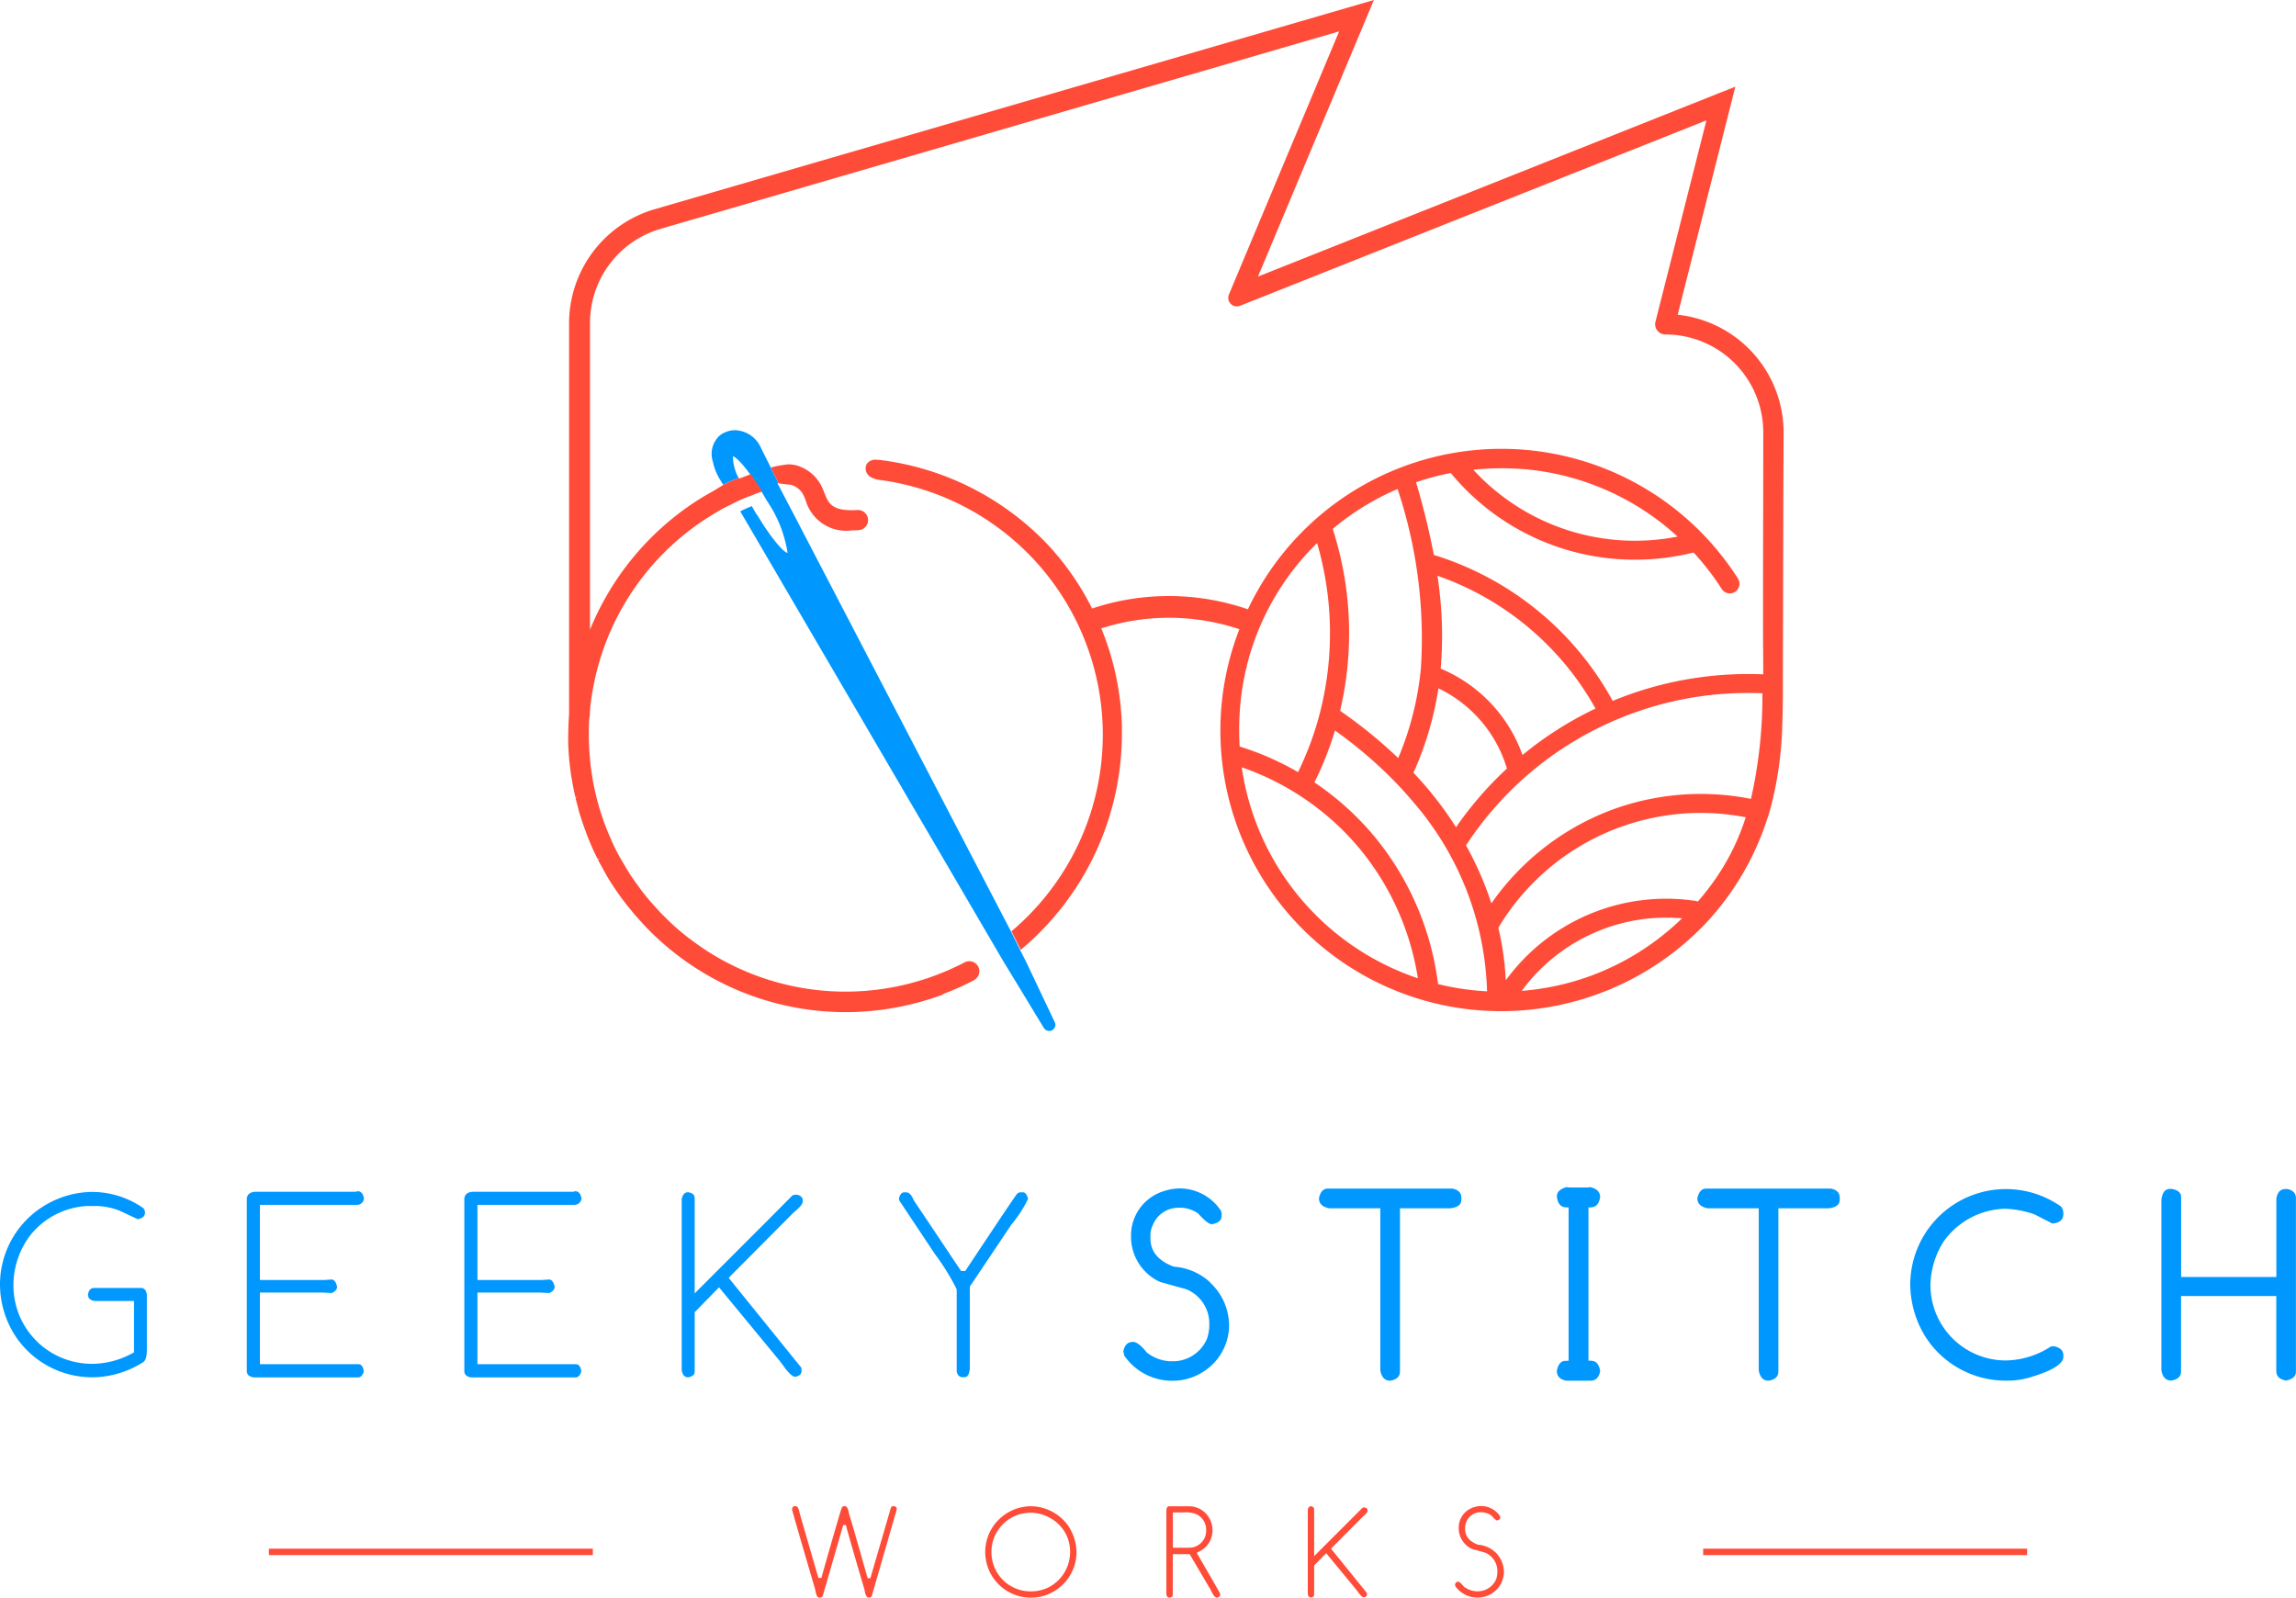 <svg xmlns="http://www.w3.org/2000/svg" xmlns:xlink="http://www.w3.org/1999/xlink" width="108.958" height="75.819" viewBox="0 0 108.958 75.819"><defs><style>.a{fill:none;}.b{clip-path:url(#a);}.c{fill:#0098ff;}.d{fill:#ff4c39;}</style><clipPath id="a"><rect class="a" width="108.958" height="75.819"/></clipPath></defs><g class="b"><path class="c" d="M6.7,729.79H4.469c-.162,0-.258.1-.293.311v.006c0,.165.1.264.3.3H6.359v2.438a4.063,4.063,0,0,1-1.936.545h-.1a3.774,3.774,0,0,1-1.884-.533,3.711,3.711,0,0,1-1.8-3.179v-.1a3.906,3.906,0,0,1,.83-2.329A3.7,3.7,0,0,1,4.158,725.9h.386a3.155,3.155,0,0,1,1.143.228q.831.394.856.394c.225-.042.337-.142.337-.3V726.2A.335.335,0,0,0,6.8,726a4.26,4.26,0,0,0-2.5-.768,4.458,4.458,0,0,0-2.336.743A4.374,4.374,0,0,0,0,729.631a4.511,4.511,0,0,0,.691,2.379,4.366,4.366,0,0,0,3.637,2.018h.14a4.557,4.557,0,0,0,2.3-.7c.136-.066.2-.261.2-.583V730.1c-.033-.208-.124-.311-.272-.311" transform="translate(0 -668.668)"/><path class="c" d="M155.475,732.962H150.79v-3.4h2.957l.451.024q.254-.113.254-.3c-.051-.229-.139-.343-.266-.343l-.343.024H150.79V725.4h4.57a.337.337,0,0,0,.368-.285c-.035-.242-.134-.362-.3-.362l-.1.026h-4.749c-.245.011-.382.115-.411.309v8.2c0,.161.1.261.311.3h4.976c.124,0,.211-.1.267-.285-.035-.225-.116-.337-.248-.337" transform="translate(-138.456 -668.223)"/><path class="c" d="M287.833,732.962H283.15v-3.4h2.958l.45.024c.171-.076.255-.177.255-.3-.051-.229-.14-.343-.267-.343l-.343.024H283.15V725.4h4.57a.339.339,0,0,0,.368-.285c-.035-.242-.136-.362-.3-.362l-.1.026h-4.75c-.246.011-.382.115-.411.309v8.2c0,.161.1.261.311.3h4.976c.122,0,.211-.1.266-.285-.033-.225-.116-.337-.248-.337" transform="translate(-260.492 -668.223)"/><path class="c" d="M420.535,725.87v-.077c0-.143-.1-.234-.287-.273h-.018l-.172.026q0,.014-4.651,4.659v-4.525c0-.149-.1-.24-.311-.273h-.006c-.157,0-.257.11-.3.329v8.124q.063.331.3.331h.006c.207-.035.311-.125.311-.273V731.1l1.155-1.181,2.939,3.566q.462.679.666.679h.012c.2-.033.3-.124.3-.273v-.057l-.012-.1-3.447-4.265,3.059-3.078q.451-.367.451-.525" transform="translate(-382.44 -668.828)"/><path class="c" d="M552.86,725.483h-.145a.277.277,0,0,0-.127.063q-.07.057-2.464,3.669h-.2l-2.246-3.358c-.1-.249-.22-.374-.355-.374h-.1c-.118,0-.2.1-.247.3l.013.081,1.688,2.539a10.783,10.783,0,0,1,1.04,1.682v3.916c.051.169.142.254.273.254h.1c.134,0,.217-.125.248-.374v-3.922l1.973-2.945a5.979,5.979,0,0,0,.793-1.218c-.054-.211-.137-.317-.248-.317" transform="translate(-504.316 -668.899)"/><path class="c" d="M687.605,727.583a2.837,2.837,0,0,0-1.727-.749q-1.11-.412-1.111-1.333v-.2a.968.968,0,0,1,.1-.412,1.305,1.305,0,0,1,1.212-.851h.145a1.5,1.5,0,0,1,.8.267c.308.343.527.515.654.515.308-.051.464-.18.464-.388v-.146l-.026-.1a2.364,2.364,0,0,0-1.967-1.066,2.654,2.654,0,0,0-.947.2,2.2,2.2,0,0,0-1.357,1.987v.172a2.36,2.36,0,0,0,1.383,2.082l1.238.343a1.763,1.763,0,0,1,1.092,1.553v.242a2.28,2.28,0,0,1-.1.533,1.757,1.757,0,0,1-1.555,1.091h-.216a1.975,1.975,0,0,1-1.092-.412c-.266-.338-.485-.507-.654-.507q-.38,0-.464.457l.051.2a2.751,2.751,0,0,0,2.278,1.187,2.679,2.679,0,0,0,1.549-.482,2.614,2.614,0,0,0,1.143-2.184,2.792,2.792,0,0,0-.9-1.993" transform="translate(-630.171 -666.723)"/><path class="c" d="M808.829,723.2h-5.921c-.2,0-.34.153-.406.458q0,.38.482.476h2.431v7.7c.059.32.211.482.457.482h.02c.3-.051.456-.195.456-.432v-7.749h2.387c.35-.038.527-.174.527-.406v-.1c0-.232-.145-.376-.432-.432" transform="translate(-739.911 -666.794)"/><path class="c" d="M948.934,730.475h-.146V723.2h.1q.374,0,.456-.483,0-.38-.483-.482l-.094.018h-.9l-.121-.018q-.457.134-.457.432v.024c.039.34.19.509.457.509h.1v7.28H947.7c-.211,0-.349.154-.412.464v.024c0,.251.153.4.457.457h1.143c.249,0,.4-.152.456-.457v-.024c-.063-.31-.2-.464-.412-.464" transform="translate(-873.407 -665.901)"/><path class="c" d="M1039.017,723.2H1033.1q-.3,0-.406.458c0,.254.162.412.483.476h2.431v7.7c.059.32.211.482.456.482h.02q.457-.077.457-.432v-7.749h2.387c.35-.038.525-.174.525-.406v-.1c0-.232-.143-.376-.432-.432" transform="translate(-952.146 -666.794)"/><path class="c" d="M1166.813,724.158a4.723,4.723,0,0,1,1.371.267l.838.43h.026c.335-.033.5-.186.5-.456v-.051a.686.686,0,0,0-.095-.285,4.54,4.54,0,0,0-7.171,3.694,4.773,4.773,0,0,0,.717,2.468,4.519,4.519,0,0,0,3.77,2.088h.121a3.706,3.706,0,0,0,1.052-.146q1.608-.476,1.606-.983v-.069c0-.225-.143-.368-.432-.432h-.145a4.018,4.018,0,0,1-2.133.672h-.069a3.576,3.576,0,0,1-3.528-3.6,3.981,3.981,0,0,1,.622-2.038,3.682,3.682,0,0,1,2.95-1.561" transform="translate(-1071.63 -666.794)"/><path class="c" d="M1321.094,723.451h-.069c-.237,0-.382.149-.432.45v3.726h-4.519v-3.8c0-.195-.143-.321-.432-.38h-.1c-.233,0-.368.175-.406.527v8.086c.059.32.211.482.458.482h.024q.451-.077.452-.432v-3.58h4.519v3.554c0,.251.149.4.451.457h.024c.3-.063.457-.2.457-.406v-8.257c0-.232-.143-.377-.432-.432" transform="translate(-1212.567 -667.026)"/><path class="d" d="M486.748,916.436h-.041c-.03,0-.06.023-.094.066l-.975,3.352h-.131q-.795-2.812-.883-3.051c-.036-.245-.1-.367-.2-.367h-.035a.142.142,0,0,0-.1.054q-.05.075-.978,3.352h-.14l-.9-3.108c-.033-.2-.1-.3-.184-.3h-.05c-.059,0-.1.05-.119.148q.081.337,1.1,3.806c.041.26.1.388.186.388h.047a.156.156,0,0,0,.122-.065l.974-3.377h.128q.111.442.883,3.066c.036.251.106.376.207.376h.014a.177.177,0,0,0,.119-.056l1.19-4.129v-.047c0-.054-.047-.091-.14-.11" transform="translate(-444.333 -844.959)"/><path class="d" d="M603.383,917.493a2.2,2.2,0,0,0-1.836-1.019,2.17,2.17,0,0,0-1.256.411,2.165,2.165,0,0,0,1.23,3.928h.048a2.128,2.128,0,0,0,1.161-.353,2.161,2.161,0,0,0,.984-1.8,2.314,2.314,0,0,0-.332-1.162m-.32,2.24a1.817,1.817,0,0,1-1.481.776h-.06a1.852,1.852,0,0,1-1.842-1.842,1.855,1.855,0,0,1,2.807-1.626,1.811,1.811,0,0,1,.925,1.6,1.877,1.877,0,0,1-.349,1.092" transform="translate(-552.628 -844.994)"/><path class="d" d="M711.106,918.69l.186-.1a1.1,1.1,0,0,0,.566-.95V917.6a1.091,1.091,0,0,0-.119-.5,1.106,1.106,0,0,0-.962-.623h-.986c-.069,0-.11.063-.122.189v3.984c.02.112.069.166.146.166h.006c.1-.017.154-.06.154-.134V918.75h.8l1,1.7c.112.242.205.362.285.362h.006c.1-.017.154-.06.154-.134v-.059q0-.02-1.11-1.931m-.379-.245h-.752v-1.676h.565a1.509,1.509,0,0,1,.466.054.806.806,0,0,1,.548.749v.1l-.012.106a.8.8,0,0,1-.815.667" transform="translate(-654.319 -844.995)"/><path class="d" d="M798.565,916.742V916.7c0-.071-.047-.116-.142-.134h-.009l-.084.012s-.767.771-2.3,2.3v-2.233c0-.074-.051-.118-.154-.136h0c-.077,0-.127.054-.148.163v4.01c.021.109.071.163.148.163h0c.1-.017.154-.06.154-.134v-1.39l.571-.583,1.449,1.76c.153.223.263.335.329.335h.006c.1-.017.151-.062.151-.134v-.029l-.006-.047-1.7-2.1,1.51-1.52c.148-.121.224-.208.224-.26" transform="translate(-733.666 -845.03)"/><path class="d" d="M887.254,918.582a1.327,1.327,0,0,0-.815-.352c-.409-.152-.613-.4-.613-.737v-.1a.543.543,0,0,1,.056-.239.717.717,0,0,1,.667-.464h.072a.846.846,0,0,1,.448.151c.14.157.229.235.263.235.1-.018.157-.054.157-.113V916.9l-.008-.024a1.074,1.074,0,0,0-.9-.483,1.2,1.2,0,0,0-.433.091,1.007,1.007,0,0,0-.627.909v.084a1.081,1.081,0,0,0,.637.956l.61.169a.951.951,0,0,1,.587.839v.119a1.325,1.325,0,0,1-.051.291.951.951,0,0,1-.842.589h-.106a1.079,1.079,0,0,1-.593-.225c-.121-.152-.21-.23-.269-.23-.081,0-.131.048-.148.145l.015.065a1.269,1.269,0,0,0,1.054.542,1.246,1.246,0,0,0,.72-.222,1.219,1.219,0,0,0,.53-1.015,1.3,1.3,0,0,0-.414-.924" transform="translate(-816.297 -844.923)"/><rect class="d" width="15.373" height="0.305" transform="translate(80.825 73.494)"/><rect class="d" width="15.373" height="0.305" transform="translate(12.761 73.494)"/><path class="c" d="M447.5,285.546h0l-10.278-19.733-.8-1.526h0a.172.172,0,0,1,.049,0h0l-.367-.753h0l-.452-.9a1.394,1.394,0,0,0-1.264-.866,1.209,1.209,0,0,0-.713.259,1.181,1.181,0,0,0-.318,1.232,2.655,2.655,0,0,0,.352.872l.121.2.016.028,0,.006a3.8,3.8,0,0,1,.735-.317l-.007-.019a2.239,2.239,0,0,1-.266-1.023h0c.072.012.332.183.82.858l.543.824c.082.139.165.281.251.43a6,6,0,0,1,.981,2.47h0c-.16,0-.721-.608-1.388-1.71l-.009-.012a3.974,3.974,0,0,1-.295-.492h0l-.09.032c-.159.066-.312.135-.464.213h0l12.44,21.277,1.969,3.243a.3.3,0,0,0,.251.139.281.281,0,0,0,.249-.139.277.277,0,0,0,.014-.281l-1.362-2.87-.283-.561h0Z" transform="translate(-399.528 -241.353)"/><path class="d" d="M469.431,283.4c.124.013.439.056.461.056a.529.529,0,0,1,.157.021.95.95,0,0,1,.59.545c.023.048.045.106.072.175a2,2,0,0,0,2.2,1.431c.1,0,.208,0,.322-.011a.473.473,0,0,0,.334-.171.481.481,0,0,0-.371-.785h-.033c-.1.008-.19.011-.276.011-.963,0-1.113-.382-1.286-.826-.029-.071-.057-.146-.089-.217a1.922,1.922,0,0,0-1.194-1.072,1.521,1.521,0,0,0-.432-.062,5.073,5.073,0,0,0-.825.151l.367.753h0Z" transform="translate(-432.48 -260.459)"/><path class="d" d="M454.49,302.441l.028-.01h0l-.028.011" transform="translate(-419.042 -278.842)"/><path class="d" d="M473.132,294.017h0a.184.184,0,0,1,.049,0h0a.176.176,0,0,0-.049,0" transform="translate(-436.23 -271.085)"/><path class="d" d="M398.371,14.937l2.737-10.825-22.653,9.013L383.955,0,349.807,9.933a5.643,5.643,0,0,0-4.045,5.389V33.9c-.01.167-.024.334-.028.487-.009.265-.014.534-.014.8v.084c.01.285.028.575.056.862.028.25.054.477.088.693a.559.559,0,0,0,.018.094c0,.027.023.139.023.139.046.273.1.529.158.778l.117-.028-.113.052c.014.064.029.125.047.185l.028.111.038.134c.018.085.036.163.058.242.1.319.205.649.354,1.037l.022.066c.056.135.107.268.163.4l.028.061.032.078c.079.177.167.368.288.6l.1-.055-.09.083c.044.088.09.171.139.255l.069.121.056.11c.041.075.083.149.135.243l.018.03q.187.319.39.617a11.64,11.64,0,0,0,.82,1.085l.06.079c.032.036.065.078.1.114s.08.09.12.135l.125.135c.1.116.205.227.33.357a13.151,13.151,0,0,0,9.384,3.949c.416,0,.844-.02,1.26-.061a13.408,13.408,0,0,0,3.3-.751.4.4,0,0,0,.1-.06,12.039,12.039,0,0,0,1.441-.65.476.476,0,0,0-.454-.838,12.36,12.36,0,0,1-2.243.9,12.154,12.154,0,0,1-9.975-1.444l-.042-.029c-.2-.128-.413-.277-.643-.45,0,0-.117-.086-.165-.119-.157-.12-.324-.259-.529-.432-.073-.064-.151-.13-.225-.2-.138-.124-.273-.255-.4-.385-.1-.1-.2-.195-.292-.3-.107-.116-.215-.233-.32-.352s-.209-.241-.311-.367-.175-.225-.263-.342c-.111-.153-.228-.312-.334-.469-.038-.056-.08-.112-.117-.171-.1-.154-.2-.323-.333-.552l-.047-.079c-.032-.056-.064-.112-.1-.166-.157-.284-.277-.523-.384-.76-.014-.024-.054-.131-.054-.131-.1-.213-.177-.412-.251-.6-.043-.11-.083-.221-.121-.338l-.06-.17-.111-.338c-.028-.1-.056-.209-.088-.316-.037-.134-.071-.273-.1-.408-.046-.195-.087-.39-.125-.589-.014-.078-.028-.157-.037-.235-.051-.307-.083-.563-.1-.8a12.024,12.024,0,0,1-.044-1.827c.006-.092.02-.185.034-.277v-.093c.01-.106.014-.209.022-.315.034-.27.07-.543.126-.835a12.193,12.193,0,0,1,5.677-8.263c.133-.082.267-.161.406-.239.088-.048.181-.1.273-.145.233-.111.459-.235.7-.339l-.043.023q.128-.061.259-.113l.084-.034-.068-.143.07.144a1.625,1.625,0,0,0,.255-.1c.139-.055.282-.105.421-.152,0,0-.542-.824-.543-.824l-.536.208-.009-.023a3.79,3.79,0,0,0-.735.317l0-.006-.016-.028.015.03c-.066.036-.468.289-.534.325-.278.151-.553.315-.816.486a13.243,13.243,0,0,0-5,6.071V15.321a4.645,4.645,0,0,1,3.35-4.46l32.2-9.372-5.23,12.486a.407.407,0,0,0,.526.537l22.133-8.8-2.419,9.561a.484.484,0,0,0,.469.6,4.645,4.645,0,0,1,4.648,4.634c0,3.054-.014,6.111-.012,9.165,0,.774.012,1.551.01,2.33-.238-.01-.475-.016-.713-.016a16.8,16.8,0,0,0-2.162.14q-.441.057-.877.136a16.8,16.8,0,0,0-3.39,1,14.571,14.571,0,0,0-8.489-6.927,35.271,35.271,0,0,0-.845-3.448,11.755,11.755,0,0,1,1.648-.439,11.308,11.308,0,0,0,8.754,4.113,11.357,11.357,0,0,0,2.768-.342,12.538,12.538,0,0,1,1.334,1.728.457.457,0,0,0,.844-.241.464.464,0,0,0-.073-.253,13.312,13.312,0,0,0-23.255,1.462,11.5,11.5,0,0,0-7.393-.038,12.909,12.909,0,0,0-2.088-3.014,13.228,13.228,0,0,0-7.979-4.035,1.474,1.474,0,0,0-.167-.01.49.49,0,0,0-.468.214.469.469,0,0,0,.172.593,1.176,1.176,0,0,0,.529.161,12.2,12.2,0,0,1,6.174,21.409l.441.88a13.367,13.367,0,0,0,4.8-10.32c0-.1,0-.194,0-.291a13.136,13.136,0,0,0-.977-4.645,10.56,10.56,0,0,1,6.551.04,13.315,13.315,0,0,0,12.444,18.127,13.406,13.406,0,0,0,9.664-4.142,13.137,13.137,0,0,0,2.926-4.931c.026-.071.048-.139.07-.209.047-.145.089-.292.127-.436a17.344,17.344,0,0,0,.537-3.965c.016-.444.022-.892.026-1.338,0-.1,0-.2,0-.3,0-.2,0-.4,0-.6q.012-4.153.02-8.309l.014-3.238a5.619,5.619,0,0,0-5-5.578m-7.314,7.324a12.339,12.339,0,0,1,7.282,3.2,10.423,10.423,0,0,1-9.692-3.17,12.784,12.784,0,0,1,2.409-.027m3.382,11.362-.142.068a16.8,16.8,0,0,0-3.315,2.132l0,0a6.988,6.988,0,0,0-3.883-4.1,18.578,18.578,0,0,0-.155-4.405,13.768,13.768,0,0,1,7.5,6.3m-7.456-.959a6.167,6.167,0,0,1,3.254,3.808h0a16.806,16.806,0,0,0-2.415,2.784,16.867,16.867,0,0,0-1.3-1.778c-.227-.271-.468-.541-.719-.809a15.551,15.551,0,0,0,1.185-4.005M382,25.1a12.356,12.356,0,0,1,3.079-1.893,22.362,22.362,0,0,1,1.106,8.52,14.532,14.532,0,0,1-1.076,4.248,22.378,22.378,0,0,0-2.757-2.243,16.11,16.11,0,0,0-.292-8.446c-.02-.062-.04-.124-.061-.186h0m-4.194,7.037c.028-.14.058-.282.092-.421l.034-.071-.016-.007h0a12.235,12.235,0,0,1,3.344-5.864,15.223,15.223,0,0,1,.139,8.04v0a14.654,14.654,0,0,1-1.044,2.828,13.446,13.446,0,0,0-2.587-1.158l-.182-.058a13.046,13.046,0,0,1,.219-3.29m-.119,4.278h0a12.7,12.7,0,0,1,2.61,1.25,12.9,12.9,0,0,1,1.483,1.091,12.5,12.5,0,0,1,1.3,1.285l.051.059c.045.052.091.105.137.16a12.743,12.743,0,0,1,2.776,6.165,12.441,12.441,0,0,1-8.358-10.009m11.634,10.628A12.162,12.162,0,0,1,387,46.7a13.658,13.658,0,0,0-3.031-7.018l-.149-.175-.052-.06,0,0v0a13.546,13.546,0,0,0-2.635-2.318,15.4,15.4,0,0,0,.974-2.462,20.771,20.771,0,0,1,2.828,2.412c.314.324.612.655.89.985a14.335,14.335,0,0,1,3.5,8.983Zm4.941-.738a12.386,12.386,0,0,1-3.289.718h0a8.516,8.516,0,0,1,7.607-3.443,12.323,12.323,0,0,1-4.317,2.725m5.964-4.682a12.445,12.445,0,0,1-.894,1.159.476.476,0,0,0-.088-.025,9.415,9.415,0,0,0-9.028,3.766,13.314,13.314,0,0,0-.354-2.493,11.187,11.187,0,0,1,11.74-5.245,10.924,10.924,0,0,1-1.377,2.839m1.625-3.712a12.15,12.15,0,0,0-4.833.016c-.3.058-.59.131-.881.214a11.69,11.69,0,0,0-1.288.447,12.184,12.184,0,0,0-5.315,4.28q-.229-.7-.531-1.392t-.673-1.359a15.951,15.951,0,0,1,6.36-5.612c.059-.029.118-.058.177-.085q.41-.194.828-.362a15.955,15.955,0,0,1,6.7-1.157,22.1,22.1,0,0,1-.543,5.01" transform="translate(-318.756)"/></g></svg>